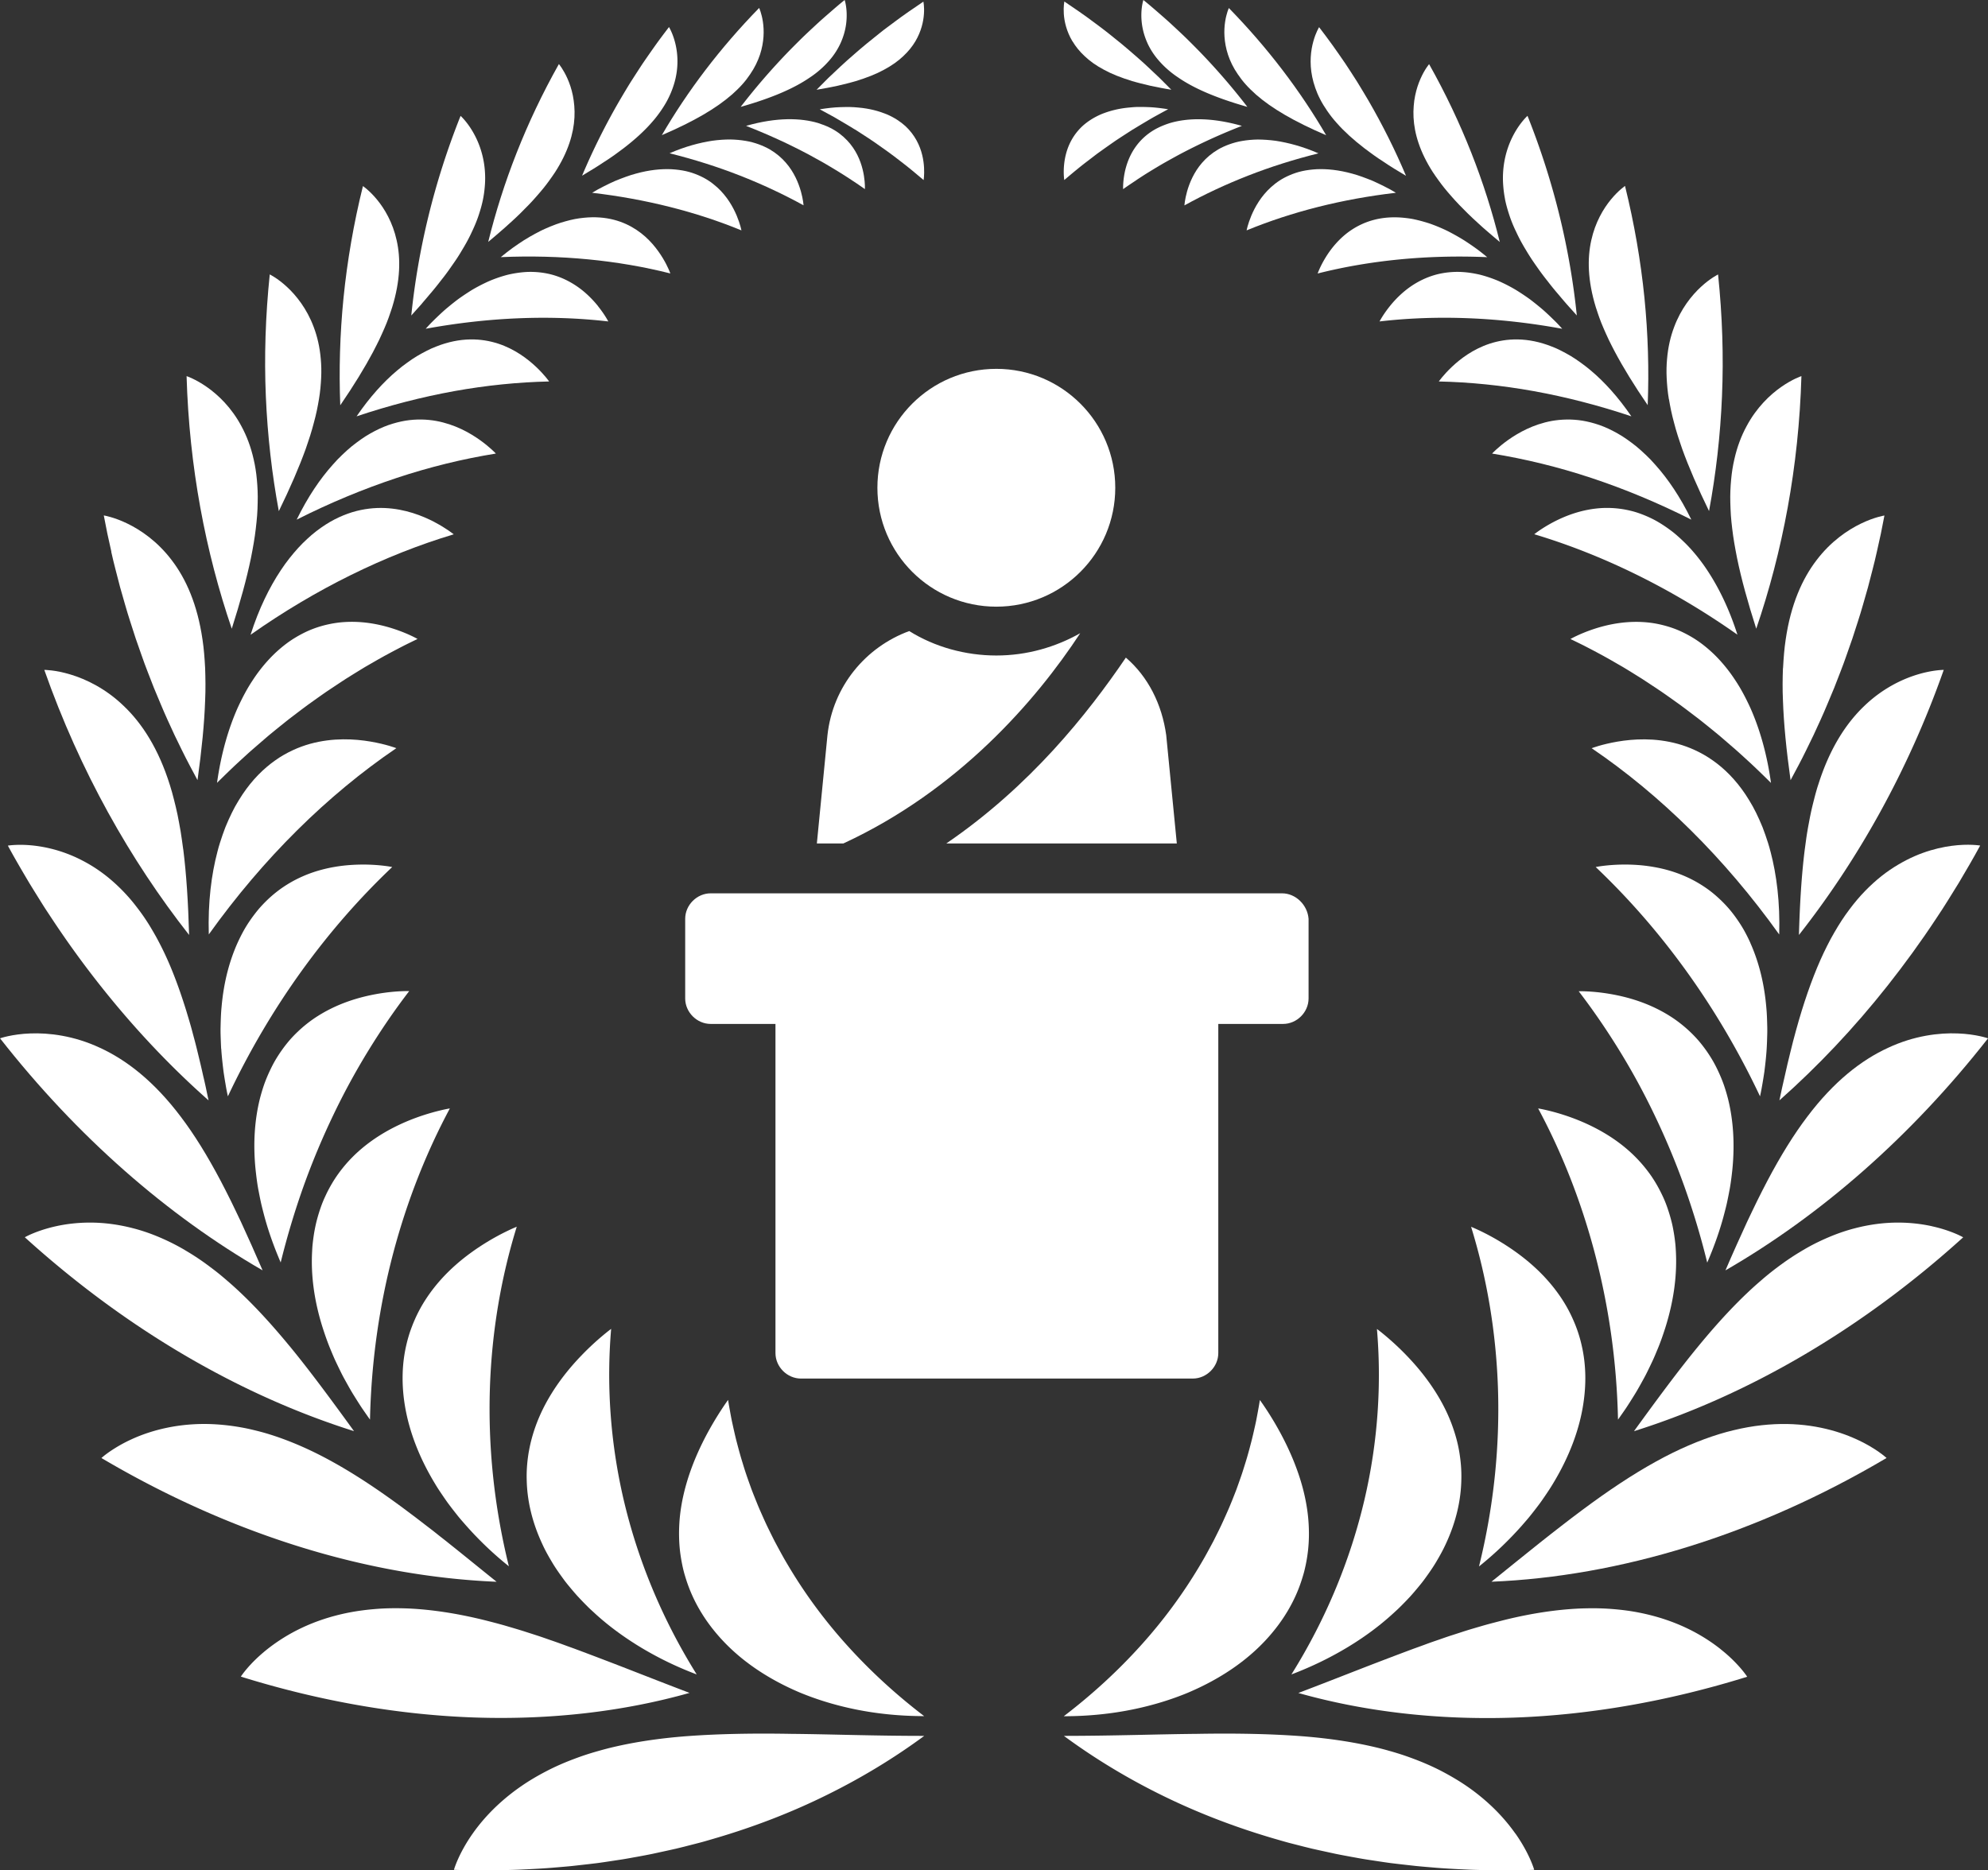 <?xml version="1.0" encoding="UTF-8"?>
<svg data-bbox="0.01 0 472.55 444.65" viewBox="0 0 472.55 444.65" xmlns="http://www.w3.org/2000/svg" data-type="color">
    <rect x="0" y="0" width="472.55" height="444.65" fill="#333333" stroke="none"/>
    <g>
        <path d="M163.62 412.73c-7.18.53-13.52 1.53-19.11 2.93-.7.18-1.39.37-2.07.56-.67.19-1.34.38-1.99.58-1.31.4-2.58.84-3.8 1.3-2.45.91-4.71 1.9-6.81 3-2.11 1.1-4.03 2.23-5.8 3.45a49 49 0 0 0-4.82 3.75c-2.9 2.56-5.14 5.17-6.83 7.57-1.69 2.39-2.82 4.55-3.52 6.12s-.97 2.54-.97 2.54c1.36.06 2.73.07 4.09.09s2.71.03 4.06.03l4.05-.06c1.34-.03 2.67-.06 4.02-.13 2.68-.12 5.31-.26 7.96-.49 1.32-.11 2.62-.22 3.93-.35l3.91-.44 1.93-.23c.64-.08 1.29-.18 1.93-.27l3.83-.58c1.27-.19 2.54-.44 3.8-.66 1.26-.23 2.5-.46 3.75-.72l3.72-.81 1.84-.41 1.83-.45 3.63-.93c1.2-.31 2.4-.67 3.59-1.02 9.49-2.77 18.47-6.25 26.82-10.39 8.35-4.12 16.08-8.84 23.1-14.02-12.05 0-22.41-.4-31.62-.48-9.19-.16-17.25 0-24.43.52Z" fill="#ffffff" data-color="1"/>
        <path d="M163.93 402.48c-5.24-1.99-10.1-3.9-14.65-5.67s-8.81-3.39-12.81-4.88l-1.5-.54-1.47-.54c-.97-.35-1.93-.69-2.88-1.01-.94-.33-1.87-.66-2.79-.96s-1.83-.59-2.73-.88c-1.78-.58-3.55-1.08-5.23-1.58-1.7-.48-3.37-.91-4.97-1.31-6.46-1.58-12.31-2.44-17.61-2.7-2.67-.11-5.18-.1-7.58.08-2.41.18-4.66.47-6.81.89-4.3.85-8.05 2.14-11.28 3.68a42.3 42.3 0 0 0-8.07 5.01c-2.14 1.7-3.72 3.32-4.76 4.53s-1.54 2-1.54 2c18.78 5.85 37.58 9.11 55.65 9.72 18.08.6 35.38-1.43 51.04-5.86Z" fill="#ffffff" data-color="1"/>
        <path d="M118.03 376.04c-4.08-3.27-7.84-6.35-11.4-9.18-.88-.72-1.78-1.39-2.63-2.08-.86-.69-1.71-1.35-2.56-1.99-.84-.65-1.67-1.29-2.48-1.91-.82-.62-1.63-1.22-2.42-1.82-6.37-4.75-12.14-8.57-17.54-11.55-5.39-2.99-10.43-5.12-15.13-6.57-1.18-.36-2.34-.67-3.48-.94-1.13-.28-2.25-.51-3.34-.7-2.19-.38-4.32-.61-6.33-.71-8.09-.39-14.77 1.44-19.41 3.57a34.5 34.5 0 0 0-5.34 3.02c-1.22.85-1.86 1.45-1.86 1.45 15.4 9.1 31.27 16.16 47.11 21.09s31.65 7.7 46.81 8.33Z" fill="#ffffff" data-color="1"/>
        <path d="M68.77 319.95c-4.69-5.7-9.08-10.39-13.32-14.21-.53-.48-1.07-.94-1.59-1.39q-.78-.675-1.56-1.32c-1.04-.85-2.1-1.64-3.11-2.39-1.02-.75-2.04-1.45-3.05-2.1-.51-.33-1.02-.64-1.52-.94s-.99-.6-1.49-.88a52 52 0 0 0-5.85-2.83c-1.9-.78-3.77-1.4-5.6-1.87-3.64-.95-7.04-1.35-10.15-1.36-3.1-.01-5.88.35-8.19.86-2.32.51-4.18 1.16-5.46 1.69s-1.98.94-1.98.94c24.23 21.97 51.29 37.61 78.25 46.09-5.71-7.87-10.68-14.6-15.38-20.3Z" fill="#ffffff" data-color="1"/>
        <path d="M62.42 302.02c-1.77-4.13-3.49-7.93-5.12-11.48-.41-.89-.83-1.75-1.24-2.6-.4-.85-.8-1.69-1.21-2.5-.83-1.63-1.59-3.21-2.4-4.71-3.18-6.02-6.3-11.05-9.48-15.24-6.32-8.39-12.89-13.48-19.2-16.38-6.24-2.92-12.19-3.59-16.57-3.42-2.19.08-3.99.37-5.24.64s-1.95.52-1.95.52c18.35 23.43 39.82 42.13 62.42 55.17Z" fill="#ffffff" data-color="1"/>
        <path d="M9.59 214.17c.45.71.88 1.41 1.34 2.11l1.38 2.09a228 228 0 0 0 11.52 15.92c8.01 10.13 16.66 19.28 25.75 27.32-.23-1.02-.43-2.03-.64-3.01-.21-.99-.43-1.95-.66-2.9-.41-1.9-.86-3.73-1.29-5.5-.21-.88-.43-1.75-.65-2.6-.23-.85-.45-1.68-.67-2.5-.43-1.64-.92-3.21-1.37-4.72-1.87-6.05-3.85-11.18-6.07-15.53-.55-1.09-1.11-2.13-1.69-3.13s-1.14-1.95-1.74-2.85c-.59-.91-1.2-1.77-1.82-2.59s-1.22-1.6-1.85-2.34a43 43 0 0 0-3.86-3.99c-1.3-1.18-2.62-2.22-3.95-3.13-1.32-.91-2.66-1.69-3.96-2.35-1.3-.67-2.59-1.22-3.83-1.67-2.5-.91-4.85-1.42-6.87-1.69-4.05-.54-6.79-.07-6.79-.07 1.62 3.01 3.36 5.96 5.07 8.85.88 1.44 1.77 2.87 2.66 4.29Z" fill="#ffffff" data-color="1"/>
        <path d="M43.55 201.92c-.21-1.47-.38-2.88-.61-4.24-.11-.68-.24-1.35-.36-2.01s-.24-1.3-.37-1.93c-.26-1.26-.56-2.48-.86-3.66-.29-1.17-.61-2.3-.95-3.39-2.71-8.69-6.63-14.71-10.99-18.86-4.3-4.15-8.99-6.37-12.64-7.47-3.65-1.11-6.24-1.1-6.24-1.1 8.47 24.05 20.43 45.22 34.42 63.02-.22-7.79-.65-14.5-1.39-20.36Z" fill="#ffffff" data-color="1"/>
        <path d="m26.44 131.17.49 2.12.53 2.11 1.08 4.18c.38 1.39.78 2.77 1.18 4.13l.6 2.04.64 2.04 1.3 4.02c.46 1.33.92 2.66 1.39 3.97l.7 1.96.74 1.95 1.5 3.86c.52 1.28 1.05 2.55 1.59 3.8l.8 1.88c.27.62.56 1.25.83 1.87l1.69 3.68c.58 1.22 1.18 2.43 1.77 3.63 1.17 2.39 2.44 4.75 3.68 7.06 1-7.19 1.62-13.42 1.81-18.92.13-2.74.08-5.32 0-7.72-.13-2.41-.3-4.64-.62-6.75-1.21-8.38-3.93-14.48-7.34-18.93-3.36-4.43-7.35-7.15-10.55-8.69-3.19-1.55-5.58-1.92-5.58-1.92l.85 4.33c.31 1.44.63 2.87.95 4.29Z" fill="#ffffff" data-color="1"/>
        <path d="M59.65 132.67c.49-2.47.9-4.78 1.15-6.98.12-1.1.25-2.15.32-3.18.08-1.03.11-2.04.13-3 .06-1.93-.03-3.76-.19-5.47-.15-1.71-.41-3.31-.76-4.82-.67-3-1.68-5.62-2.9-7.87-2.38-4.49-5.61-7.53-8.28-9.38-2.66-1.86-4.77-2.55-4.77-2.55.63 21.55 4.49 41.76 10.74 60.05 2.02-6.34 3.54-11.86 4.56-16.8" fill="#ffffff" data-color="1"/>
        <path d="M66.29 121.49c2.7-5.53 4.8-10.39 6.38-14.77.2-.55.38-1.09.55-1.63.18-.53.36-1.05.52-1.57.33-1.04.61-2.05.87-3.04.27-.98.5-1.93.7-2.87.2-.93.36-1.85.51-2.73.3-1.76.44-3.45.52-5.03s.04-3.09-.09-4.51c-.24-2.83-.83-5.34-1.67-7.56-1.63-4.4-4.2-7.58-6.41-9.61-2.21-2.04-4.05-2.93-4.05-2.93-1.02 9.88-1.33 19.53-.93 28.94.4 9.4 1.45 18.53 3.08 27.31Z" fill="#ffffff" data-color="1"/>
        <path d="M88.73 83.56c.49-.97.99-1.89 1.42-2.8.44-.91.82-1.82 1.21-2.68.38-.87.72-1.72 1.02-2.56.15-.42.3-.83.43-1.24.14-.41.27-.81.4-1.2 1.97-6.37 2.05-11.63 1.08-15.93-.94-4.28-2.89-7.53-4.67-9.69-1.77-2.16-3.35-3.22-3.35-3.22-2.22 8.96-3.73 17.82-4.61 26.53-.87 8.71-1.1 17.26-.78 25.58 3.24-4.73 5.81-8.94 7.85-12.77Z" fill="#ffffff" data-color="1"/>
        <path d="M100.33 72.11c.82-.94 1.59-1.87 2.34-2.75.75-.89 1.45-1.77 2.11-2.63.68-.85 1.31-1.68 1.9-2.51.58-.83 1.15-1.63 1.68-2.41.53-.79 1.01-1.56 1.46-2.33.92-1.51 1.71-2.96 2.36-4.39.67-1.4 1.22-2.75 1.65-4.07s.78-2.56 1.01-3.78c.24-1.21.37-2.4.44-3.51s.05-2.18-.03-3.2a22 22 0 0 0-1.15-5.49c-.56-1.61-1.25-2.97-1.93-4.08-1.36-2.23-2.69-3.41-2.69-3.41-6.38 15.98-10.13 32-11.72 47.46.45-.5.88-.99 1.31-1.47.44-.48.86-.95 1.27-1.42Z" fill="#ffffff" data-color="1"/>
        <path d="M121.32 52.94c.8-.73 1.57-1.44 2.29-2.15.36-.35.71-.71 1.05-1.06s.68-.69 1.01-1.02c.66-.68 1.27-1.35 1.85-2.02s1.14-1.3 1.66-1.95c.52-.64 1-1.28 1.45-1.91s.88-1.23 1.28-1.84c3.15-4.87 4.44-9.26 4.64-13.07.05-.95.03-1.87-.04-2.74-.07-.86-.19-1.69-.34-2.46-.31-1.55-.78-2.9-1.27-4.01-.98-2.22-2.05-3.48-2.05-3.48-7.84 13.94-13.34 28.22-16.8 42.28.97-.79 1.87-1.59 2.75-2.34s1.72-1.5 2.52-2.24Z" fill="#ffffff" data-color="1"/>
        <path d="M143.69 38.45c.82-.53 1.6-1.06 2.35-1.59.37-.27.73-.53 1.09-.8.35-.26.7-.52 1.04-.77 2.7-2.07 4.88-4.06 6.61-6.02.87-.97 1.63-1.94 2.29-2.9s1.23-1.88 1.7-2.81c.47-.92.86-1.84 1.17-2.73s.55-1.74.72-2.59c.69-3.35.32-6.32-.27-8.43-.58-2.11-1.37-3.38-1.37-3.38-1.09 1.43-2.16 2.84-3.19 4.28a343 343 0 0 0-3.02 4.33c-.97 1.47-1.91 2.93-2.84 4.38-.92 1.47-1.8 2.96-2.66 4.42-3.44 5.92-6.41 11.91-8.95 17.93.96-.58 1.89-1.15 2.79-1.69q1.335-.825 2.55-1.65Z" fill="#ffffff" data-color="1"/>
        <path d="M173.97 22.5c.91-.82 1.73-1.6 2.45-2.41.72-.8 1.34-1.61 1.88-2.42 1.09-1.58 1.84-3.16 2.35-4.68 1-3.05 1-5.8.69-7.82-.3-2.02-.89-3.28-.89-3.28-9.29 9.52-17 19.71-23.13 30.24 7.7-3.3 12.98-6.43 16.65-9.64Z" fill="#ffffff" data-color="1"/>
        <path d="M192.57 18.38a22.7 22.7 0 0 0 4.54-3.98 17 17 0 0 0 2.67-4.09c.62-1.36 1.01-2.67 1.23-3.89s.27-2.33.24-3.29c-.06-1.9-.47-3.13-.47-3.13-1.2.95-2.37 1.97-3.52 2.97s-2.29 1.99-3.4 3.03c-1.11 1.03-2.21 2.05-3.28 3.09-1.07 1.06-2.12 2.11-3.15 3.16-4.12 4.27-7.91 8.66-11.37 13.16 7.52-2.14 12.77-4.44 16.52-7.04Z" fill="#ffffff" data-color="1"/>
        <path d="m212.57 5.25-1.68 1.25c-.56.41-1.11.83-1.65 1.27-1.09.87-2.17 1.73-3.23 2.6-1.06.86-2.1 1.78-3.13 2.67l-1.53 1.34c-.51.45-1 .92-1.5 1.37-.99.92-1.97 1.84-2.93 2.76-.96.95-1.89 1.89-2.82 2.83 1.8-.28 3.46-.63 5.01-.95.77-.17 1.52-.35 2.23-.54s1.4-.36 2.06-.56c2.64-.81 4.85-1.68 6.71-2.7 1.86-.99 3.37-2.07 4.59-3.23 1.22-1.14 2.16-2.32 2.87-3.51 1.42-2.38 1.93-4.74 2.05-6.51.13-1.77-.13-2.95-.13-2.95-2.38 1.61-4.7 3.18-6.95 4.88Z" fill="#ffffff" data-color="1"/>
        <path d="M201.37 391.18c-5.37-5.94-9.99-12.24-13.84-18.69-.48-.81-.96-1.6-1.41-2.42-.46-.82-.9-1.64-1.34-2.45l-.65-1.21-.62-1.24c-.41-.82-.81-1.64-1.21-2.46-.39-.82-.76-1.66-1.13-2.48-.36-.83-.73-1.63-1.07-2.47s-.67-1.67-1-2.49c-.16-.41-.32-.82-.48-1.24l-.45-1.26q-.45-1.245-.87-2.49c-.28-.83-.54-1.68-.79-2.51-.52-1.65-.97-3.34-1.4-4.99-.22-.82-.41-1.66-.6-2.5-.19-.83-.37-1.66-.55-2.48-.17-.84-.32-1.67-.47-2.5s-.3-1.64-.42-2.48c0 0-.59.78-1.52 2.21a79 79 0 0 0-3.6 6.07c-1.37 2.58-2.83 5.7-4.03 9.21-.6 1.76-1.13 3.62-1.56 5.58-.42 1.95-.74 4.04-.87 6.15-.13 2.12-.11 4.35.14 6.63.13 1.13.32 2.28.56 3.45q.18.87.42 1.77c.16.58.34 1.17.53 1.76 1.53 4.76 4.24 9.64 8.58 14.3 4.33 4.66 10.35 9.01 18.32 12.4 3.99 1.66 8.46 3.06 13.41 4.06s10.38 1.58 16.22 1.58c-6.82-5.21-12.94-10.86-18.31-16.82Z" fill="#ffffff" data-color="1"/>
        <path d="M125.7 345.11c-.36 2.11-.57 4.38-.5 6.71.09 4.71 1.18 9.84 3.71 15.27.62 1.37 1.36 2.72 2.19 4.1.81 1.4 1.76 2.75 2.79 4.16.51.71 1.06 1.39 1.64 2.08.57.69 1.17 1.39 1.8 2.09.64.68 1.29 1.37 1.98 2.06.34.34.69.7 1.05 1.03.37.33.73.67 1.1 1.01 2.98 2.73 6.48 5.35 10.49 7.81 4.02 2.45 8.56 4.73 13.66 6.65-8.47-13.55-14.13-27.7-17.38-41.59-3.24-13.92-4.06-27.63-2.96-40.56 0 0-.74.54-1.96 1.56a65 65 0 0 0-4.82 4.47c-1.9 1.95-4 4.34-5.98 7.19s-3.85 6.17-5.2 9.93c-.67 1.88-1.24 3.91-1.6 6.02Z" fill="#ffffff" data-color="1"/>
        <path d="M122.85 291.64s-.8.31-2.13.95c-1.34.64-3.22 1.61-5.38 2.95-4.31 2.69-9.8 6.81-13.96 13.09a33.5 33.5 0 0 0-2.8 5.13c-.41.93-.78 1.89-1.13 2.9-.33 1-.62 2.03-.87 3.11-1 4.32-1.23 9.25-.27 14.8.97 5.54 3.16 11.68 7.09 18.16.48.82 1.01 1.62 1.56 2.43s1.11 1.65 1.72 2.46c.61.82 1.25 1.64 1.91 2.47.65.84 1.37 1.64 2.09 2.47 2.91 3.3 6.3 6.63 10.28 9.81-3.58-14.49-4.95-28.74-4.51-42.32s2.7-26.5 6.39-38.43Z" fill="#ffffff" data-color="1"/>
        <path d="M78.56 320.8c.37.88.73 1.78 1.15 2.68s.86 1.8 1.31 2.72c.45.93.96 1.83 1.48 2.77.52.93 1.05 1.88 1.64 2.81.58.94 1.18 1.89 1.81 2.85.65.95 1.31 1.9 2 2.87.3-13.89 2.25-27.18 5.52-39.58 3.28-12.4 7.85-23.92 13.46-34.4 0 0-.79.12-2.13.44-1.35.32-3.25.83-5.48 1.62-2.23.8-4.78 1.88-7.41 3.37-2.62 1.49-5.35 3.4-7.86 5.87a33 33 0 0 0-3.57 4.15q-.84 1.155-1.59 2.43c-.5.85-.98 1.74-1.42 2.68-.22.47-.44.95-.65 1.44q-.3.735-.57 1.5c-.36 1.03-.69 2.1-.98 3.23a37 37 0 0 0-.7 3.51c-.09.61-.17 1.23-.24 1.87-.07.63-.11 1.27-.14 1.93-.29 5.26.37 11.32 2.5 18.06.54 1.68 1.14 3.42 1.87 5.18" fill="#ffffff" data-color="1"/>
        <path d="M61.49 283.22c.16.87.34 1.75.53 2.64.2.89.43 1.79.67 2.71.95 3.68 2.3 7.54 4.03 11.57 1.54-6.24 3.36-12.29 5.44-18.13a177 177 0 0 1 7.04-16.86 166 166 0 0 1 8.43-15.49c3.03-4.93 6.24-9.61 9.64-14.04 0 0-.74-.02-2.01.04-1.28.06-3.09.21-5.25.57-4.31.73-9.99 2.25-15.41 5.94a31 31 0 0 0-3.92 3.2c-.64.61-1.26 1.26-1.87 1.96a33.4 33.4 0 0 0-3.35 4.7c-.52.88-.98 1.8-1.43 2.77s-.88 2-1.26 3.08c-.37 1.08-.71 2.21-1.01 3.39-1.17 4.74-1.67 10.36-1 16.88.18 1.62.38 3.32.72 5.04Z" fill="#ffffff" data-color="1"/>
        <path d="M52.59 249.33c.11 1.77.32 3.59.55 5.48.14.94.29 1.9.46 2.87.16.97.34 1.96.57 2.96 10.22-21.66 23.76-40.01 39.06-54.51 0 0-2.69-.57-6.76-.59-2.04 0-4.42.12-7 .57-1.29.22-2.62.53-3.98.93-1.36.41-2.73.92-4.11 1.56s-2.76 1.41-4.13 2.34a29 29 0 0 0-3.97 3.27c-.64.63-1.28 1.31-1.89 2.03-.6.73-1.19 1.5-1.77 2.32-.57.82-1.14 1.7-1.66 2.63s-1.01 1.91-1.49 2.96c-1.87 4.16-3.29 9.24-3.81 15.32-.15 1.52-.19 3.1-.23 4.75-.02.82 0 1.66.03 2.51s.06 1.72.11 2.61Z" fill="#ffffff" data-color="1"/>
        <path d="M49.63 222.15c13.01-18.19 28.24-33.17 44.58-44.28 0 0-2.39-.93-6.14-1.57-3.75-.63-8.86-.97-14.36.54-1.36.38-2.75.88-4.14 1.53s-2.81 1.44-4.16 2.41c-2.75 1.94-5.42 4.57-7.79 8.12-.59.89-1.16 1.83-1.73 2.83-.55 1-1.06 2.07-1.57 3.19-.25.56-.5 1.14-.74 1.73-.23.59-.45 1.2-.67 1.83-.42 1.25-.87 2.56-1.21 3.94-1.46 5.51-2.29 12.08-2.07 19.72Z" fill="#ffffff" data-color="1"/>
        <path d="M51.58 186.12c1.87-1.84 3.69-3.63 5.6-5.37.95-.87 1.88-1.73 2.84-2.57l2.88-2.49c.48-.41.95-.82 1.44-1.22l1.47-1.2c.98-.79 1.95-1.57 2.92-2.34l2.97-2.26 1.48-1.1 1.51-1.08c1-.71 2-1.42 3-2.11l3.04-2.02 1.51-.99 1.54-.96c1.02-.63 2.04-1.26 3.05-1.87l3.09-1.78 1.54-.86 1.56-.84c1.04-.55 2.07-1.09 3.1-1.62 1.05-.52 2.09-1.03 3.13-1.53 0 0-2.06-1.21-5.42-2.33s-8.02-2.17-13.3-1.57c-1.31.16-2.66.42-4.04.81s-2.8.92-4.19 1.61c-1.4.7-2.83 1.54-4.23 2.59a31.4 31.4 0 0 0-4.14 3.74 37 37 0 0 0-3.92 5.05c-1.27 1.91-2.42 4.08-3.53 6.5-2.15 4.85-3.91 10.76-4.89 17.8Z" fill="#ffffff" data-color="1"/>
        <path d="M103.29 124.12c-2.88-1.5-6.93-3.12-11.8-3.34-2.42-.1-5.04.16-7.8 1-1.37.43-2.77.99-4.2 1.73s-2.85 1.66-4.3 2.77c-.73.55-1.43 1.17-2.15 1.83-.71.66-1.45 1.37-2.15 2.15-1.4 1.55-2.83 3.31-4.16 5.34-2.69 4.05-5.19 9.1-7.17 15.31 15.59-10.97 32.01-18.99 48.29-23.88 0 0-1.69-1.39-4.56-2.9Z" fill="#ffffff" data-color="1"/>
        <path d="M94.24 113.64c7.92-2.63 15.85-4.56 23.63-5.81 0 0-1.37-1.49-3.81-3.23-2.44-1.73-5.96-3.72-10.4-4.53-2.2-.39-4.64-.48-7.27-.06-1.3.22-2.66.56-4.07 1.05-1.4.49-2.82 1.16-4.29 1.99-.74.41-1.47.88-2.21 1.4s-1.49 1.08-2.25 1.69c-.75.62-1.49 1.29-2.24 2.01-.38.36-.75.74-1.13 1.12-.37.39-.74.8-1.11 1.22-3 3.34-5.93 7.65-8.57 13.05 7.86-3.97 15.81-7.27 23.73-9.9Z" fill="#ffffff" data-color="1"/>
        <path d="M84.76 98.98c7.77-2.6 15.53-4.6 23.19-5.99 7.67-1.38 15.23-2.14 22.58-2.3 0 0-1.07-1.55-3.1-3.47-2.03-1.91-5.03-4.21-9-5.52-3.96-1.29-8.98-1.62-14.81.71-.37.14-.74.3-1.11.46q-.555.255-1.11.54c-.75.38-1.51.8-2.29 1.26s-1.54.99-2.33 1.56c-.78.57-1.6 1.17-2.39 1.86-3.2 2.69-6.47 6.27-9.63 10.89" fill="#ffffff" data-color="1"/>
        <path d="M142.19 72.82c-.82-1.02-1.85-2.15-3.11-3.25a21 21 0 0 0-4.51-3c-.88-.43-1.82-.81-2.84-1.12-1.01-.31-2.08-.53-3.23-.67-1.14-.13-2.38-.19-3.66-.1s-2.64.29-4.07.62c-1.41.36-2.9.85-4.46 1.51-.77.34-1.55.72-2.36 1.14-.8.42-1.63.88-2.44 1.41-.82.52-1.66 1.09-2.52 1.7-.84.63-1.69 1.3-2.56 2.03-.88.72-1.73 1.52-2.61 2.36-.44.42-.88.86-1.32 1.3-.44.45-.87.93-1.31 1.41 15.04-2.76 29.73-3.32 43.4-1.74 0 0-.79-1.57-2.42-3.6Z" fill="#ffffff" data-color="1"/>
        <path d="M132.11 53.35q-1.185.435-2.43.99c-.41.19-.84.37-1.26.59-.42.21-.84.44-1.27.67-.86.47-1.74.96-2.63 1.53-.88.57-1.79 1.18-2.71 1.84s-1.83 1.4-2.77 2.16c14.22-.61 27.86.74 40.3 3.88 0 0-.53-1.55-1.78-3.63-.63-1.04-1.44-2.21-2.46-3.38-.51-.58-1.09-1.17-1.72-1.74-.63-.56-1.32-1.1-2.07-1.6-3.02-2.01-7.14-3.45-12.57-2.88-.68.07-1.38.16-2.1.3-.71.14-1.45.32-2.2.53s-1.54.44-2.33.74" fill="#ffffff" data-color="1"/>
        <path d="M170.42 44.49c-.61-.55-1.29-1.09-2.03-1.57s-1.56-.91-2.45-1.29-1.87-.71-2.93-.95q-1.575-.345-3.42-.45c-2.45-.11-5.27.17-8.42 1.04-.39.11-.8.22-1.2.35q-.6.195-1.23.42c-.83.3-1.68.63-2.56.99-.87.38-1.75.81-2.66 1.27-.45.23-.92.46-1.38.72s-.92.53-1.39.81c12.75 1.49 24.71 4.51 35.49 8.94 0 0-.27-1.45-1.11-3.47-.85-2.02-2.26-4.6-4.7-6.81Z" fill="#ffffff" data-color="1"/>
        <path d="M190.37 45.49c-.56-1.96-1.58-4.53-3.59-6.83-1-1.15-2.26-2.24-3.83-3.16-.78-.44-1.65-.84-2.6-1.19-.95-.34-1.99-.64-3.12-.82-1.13-.19-2.35-.31-3.67-.33-1.31 0-2.73.09-4.24.3-3 .46-6.42 1.35-10.16 2.98 5.8 1.45 11.36 3.2 16.69 5.29 5.32 2.08 10.38 4.46 15.15 7.08 0 0-.08-1.37-.63-3.33Z" fill="#ffffff" data-color="1"/>
        <path d="M177.35 29.93c5.2 2.02 10.17 4.31 14.88 6.81 1.18.64 2.34 1.28 3.49 1.93 1.15.66 2.28 1.35 3.39 2.02s2.21 1.39 3.29 2.1c1.08.72 2.14 1.41 3.19 2.17 0 0 .07-1.28-.23-3.16-.15-.94-.4-2.03-.81-3.18s-.99-2.37-1.8-3.54-1.86-2.31-3.22-3.34c-1.36-1.02-3.03-1.85-5.09-2.5-4.09-1.2-9.75-1.41-17.08.68Z" fill="#ffffff" data-color="1"/>
        <path d="m203.2 30.76 1.6 1.03c1.06.69 2.1 1.35 3.13 2.07s2.04 1.43 3.04 2.15c.5.35.99.72 1.49 1.1l1.46 1.12c1.94 1.46 3.81 3.05 5.63 4.58 0 0 .19-1.18.1-2.95-.1-1.77-.49-4.12-1.77-6.46-.64-1.17-1.5-2.34-2.66-3.42-1.16-1.05-2.63-2.04-4.47-2.82-1.84-.75-4.05-1.36-6.69-1.59-.66-.06-1.35-.12-2.06-.13-.71 0-1.45 0-2.22.03-1.54.04-3.17.24-4.92.51 1.15.61 2.28 1.23 3.4 1.85 1.12.64 2.22 1.3 3.31 1.95.54.33 1.08.65 1.62.99Z" fill="#ffffff" data-color="1"/>
        <path d="M282.5 402.37c7.97-3.39 13.99-7.74 18.32-12.4 4.34-4.66 7.05-9.54 8.58-14.3.19-.59.37-1.18.53-1.76.16-.59.29-1.18.42-1.77.25-1.17.43-2.32.56-3.45.26-2.28.28-4.51.14-6.63-.13-2.12-.45-4.2-.87-6.15-.42-1.96-.96-3.82-1.56-5.58-1.2-3.51-2.66-6.63-4.03-9.21a74 74 0 0 0-3.6-6.07c-.94-1.43-1.52-2.21-1.52-2.21-.12.84-.27 1.65-.42 2.48s-.31 1.66-.47 2.5c-.17.82-.36 1.65-.55 2.48-.19.84-.39 1.68-.6 2.5-.43 1.65-.88 3.35-1.4 4.99-.26.83-.52 1.68-.79 2.51q-.42 1.23-.87 2.49l-.45 1.26c-.15.42-.32.82-.48 1.24-.32.82-.65 1.66-1 2.49-.34.84-.7 1.64-1.07 2.47-.37.82-.74 1.66-1.13 2.48-.39.81-.79 1.63-1.21 2.46l-.62 1.24-.65 1.21c-.44.81-.88 1.63-1.34 2.45s-.93 1.61-1.41 2.42c-3.86 6.45-8.47 12.75-13.84 18.69-5.37 5.96-11.49 11.61-18.31 16.82 5.85 0 11.28-.58 16.22-1.58 4.95-1 9.42-2.4 13.41-4.06Z" fill="#ffffff" data-color="1"/>
        <path d="M306.95 398.09c5.09-1.93 9.64-4.2 13.66-6.65s7.51-5.08 10.49-7.81l1.1-1.01c.36-.34.71-.69 1.05-1.03.69-.69 1.35-1.38 1.98-2.06.63-.69 1.22-1.4 1.8-2.09.57-.69 1.13-1.37 1.64-2.08 1.02-1.4 1.97-2.76 2.79-4.16.82-1.38 1.56-2.73 2.19-4.1 2.53-5.42 3.62-10.56 3.71-15.27.07-2.33-.14-4.6-.5-6.71-.35-2.11-.93-4.14-1.6-6.02-1.34-3.76-3.22-7.08-5.2-9.93s-4.08-5.24-5.98-7.19a65 65 0 0 0-4.82-4.47c-1.22-1.02-1.96-1.56-1.96-1.56 1.1 12.93.29 26.64-2.96 40.56-3.25 13.89-8.91 28.04-17.38 41.59Z" fill="#ffffff" data-color="1"/>
        <path d="M361.85 362.58c.72-.83 1.44-1.64 2.09-2.47.66-.83 1.3-1.66 1.91-2.47.61-.82 1.17-1.65 1.72-2.46.55-.82 1.08-1.62 1.56-2.43 3.93-6.48 6.13-12.62 7.09-18.16.96-5.55.74-10.48-.27-14.8a32 32 0 0 0-2-6.01 33.5 33.5 0 0 0-2.8-5.13c-4.16-6.27-9.65-10.4-13.96-13.09a56 56 0 0 0-5.38-2.95c-1.34-.64-2.13-.95-2.13-.95 3.69 11.93 5.94 24.84 6.39 38.43.44 13.58-.93 27.83-4.51 42.32 3.97-3.18 7.36-6.51 10.28-9.81Z" fill="#ffffff" data-color="1"/>
        <path d="M384.6 337.5c.69-.97 1.36-1.92 2-2.87.63-.96 1.23-1.91 1.81-2.85.59-.93 1.12-1.88 1.64-2.81.51-.93 1.03-1.84 1.48-2.77.46-.92.89-1.83 1.31-2.72s.78-1.8 1.15-2.68c.74-1.76 1.33-3.5 1.87-5.18 2.12-6.75 2.78-12.81 2.5-18.06-.04-.66-.07-1.3-.14-1.93-.07-.64-.15-1.26-.24-1.87-.19-1.22-.4-2.38-.7-3.51-.29-1.13-.62-2.2-.98-3.23q-.27-.765-.57-1.5c-.21-.49-.42-.97-.65-1.44-.45-.94-.92-1.83-1.42-2.68q-.75-1.275-1.59-2.43a33 33 0 0 0-3.57-4.15c-2.5-2.47-5.23-4.38-7.86-5.87s-5.18-2.57-7.41-3.37c-2.23-.79-4.13-1.31-5.48-1.62-1.35-.32-2.13-.44-2.13-.44 5.62 10.47 10.19 21.99 13.46 34.4 3.27 12.4 5.23 25.68 5.52 39.58" fill="#ffffff" data-color="1"/>
        <path d="M405.82 300.15c1.73-4.03 3.08-7.89 4.03-11.57.24-.92.48-1.82.67-2.71.19-.9.37-1.78.53-2.64.34-1.73.54-3.42.72-5.04.66-6.51.17-12.14-1-16.88-.3-1.19-.64-2.32-1.01-3.39a35 35 0 0 0-1.26-3.08c-.45-.98-.92-1.9-1.43-2.77a33.4 33.4 0 0 0-3.35-4.7c-.61-.69-1.23-1.35-1.87-1.96a31.6 31.6 0 0 0-3.92-3.2c-5.41-3.69-11.09-5.22-15.41-5.94-2.16-.36-3.97-.51-5.25-.57s-2.01-.04-2.01-.04c3.4 4.44 6.61 9.12 9.64 14.04 3.04 4.93 5.85 10.09 8.43 15.49a177 177 0 0 1 7.04 16.86c2.08 5.83 3.91 11.88 5.44 18.13Z" fill="#ffffff" data-color="1"/>
        <path d="M416.06 224.15c-.47-1.04-.97-2.03-1.49-2.96s-1.09-1.81-1.66-2.63-1.16-1.6-1.77-2.32c-.61-.73-1.25-1.4-1.89-2.03-1.29-1.26-2.6-2.35-3.97-3.27-1.37-.93-2.75-1.7-4.13-2.34a31 31 0 0 0-4.11-1.56 33 33 0 0 0-3.98-.93c-2.57-.45-4.96-.58-7-.57-4.07.02-6.76.59-6.76.59 15.29 14.5 28.84 32.86 39.06 54.51.23-1 .4-1.99.57-2.96s.32-1.93.46-2.87c.24-1.89.44-3.71.55-5.48.05-.88.09-1.75.11-2.61.03-.85.05-1.69.03-2.51-.04-1.65-.08-3.22-.23-4.75-.52-6.08-1.94-11.16-3.81-15.32Z" fill="#ffffff" data-color="1"/>
        <path d="M420.84 202.43c-.34-1.38-.78-2.69-1.21-3.94-.22-.62-.44-1.23-.67-1.83-.24-.59-.49-1.17-.74-1.73-.5-1.12-1.02-2.19-1.57-3.19-.56-1-1.14-1.94-1.72-2.83-2.37-3.55-5.04-6.19-7.79-8.12-1.36-.97-2.77-1.76-4.16-2.41s-2.78-1.15-4.14-1.53c-5.5-1.52-10.62-1.17-14.36-.54-3.75.64-6.14 1.57-6.14 1.57 16.34 11.1 31.56 26.08 44.58 44.28.22-7.64-.62-14.21-2.07-19.72Z" fill="#ffffff" data-color="1"/>
        <path d="M412.54 161.82a37 37 0 0 0-3.92-5.05 31.4 31.4 0 0 0-4.14-3.74c-1.4-1.05-2.83-1.9-4.23-2.59-1.39-.7-2.81-1.22-4.19-1.61s-2.73-.66-4.04-.81c-5.28-.6-9.94.45-13.3 1.57-3.36 1.13-5.42 2.33-5.42 2.33 1.04.5 2.08 1.01 3.13 1.53 1.03.53 2.06 1.07 3.1 1.62l1.56.84 1.54.86 3.09 1.78c1.02.61 2.03 1.23 3.05 1.87l1.54.96 1.51.99 3.04 2.02c1 .69 1.99 1.39 3 2.11l1.51 1.08 1.48 1.1 2.97 2.26c.98.77 1.95 1.55 2.92 2.34l1.47 1.2c.49.4.96.81 1.44 1.22l2.88 2.49c.95.84 1.89 1.7 2.84 2.57 1.91 1.74 3.73 3.53 5.6 5.37-.98-7.05-2.74-12.95-4.89-17.8-1.11-2.42-2.26-4.59-3.53-6.5Z" fill="#ffffff" data-color="1"/>
        <path d="M401.66 130.25c-.7-.78-1.44-1.48-2.15-2.15-.72-.66-1.42-1.28-2.15-1.83-1.46-1.11-2.88-2.03-4.3-2.77-1.43-.73-2.84-1.3-4.2-1.73-2.76-.83-5.38-1.09-7.8-1-4.87.22-8.93 1.84-11.8 3.34-2.87 1.51-4.56 2.9-4.56 2.9 16.28 4.88 32.71 12.91 48.29 23.88-1.98-6.2-4.48-11.26-7.17-15.31a43 43 0 0 0-4.16-5.34Z" fill="#ffffff" data-color="1"/>
        <path d="M391.21 108.15c-.75-.72-1.5-1.4-2.24-2.01-.76-.61-1.51-1.17-2.25-1.69-.74-.51-1.46-.99-2.21-1.4-1.48-.83-2.89-1.5-4.29-1.99-1.41-.49-2.76-.83-4.07-1.05-2.63-.42-5.07-.32-7.27.06-4.43.81-7.95 2.8-10.4 4.53-2.44 1.74-3.81 3.23-3.81 3.23 7.78 1.26 15.71 3.18 23.63 5.81s15.86 5.93 23.73 9.9c-2.64-5.41-5.57-9.71-8.57-13.05-.37-.42-.74-.83-1.11-1.22-.38-.39-.76-.76-1.13-1.12Z" fill="#ffffff" data-color="1"/>
        <path d="M371.14 83.41q-.555-.285-1.11-.54c-.37-.17-.74-.32-1.11-.46-5.83-2.33-10.85-2-14.81-.71-3.98 1.31-6.98 3.61-9 5.52-2.03 1.92-3.1 3.47-3.1 3.47 7.35.16 14.91.92 22.58 2.3 7.65 1.39 15.41 3.38 23.19 5.99-3.16-4.62-6.43-8.2-9.63-10.89-.79-.68-1.6-1.28-2.39-1.86-.79-.56-1.55-1.1-2.33-1.56s-1.54-.88-2.29-1.26" fill="#ffffff" data-color="1"/>
        <path d="M371.34 78.16c-.44-.48-.87-.96-1.31-1.41s-.89-.88-1.32-1.3c-.88-.84-1.73-1.64-2.61-2.36-.87-.72-1.72-1.4-2.56-2.03-.86-.61-1.7-1.18-2.52-1.7-.82-.53-1.64-.99-2.44-1.41s-1.59-.8-2.36-1.14c-1.56-.66-3.05-1.15-4.46-1.51-1.43-.33-2.79-.54-4.07-.62-1.28-.09-2.51-.03-3.66.1-1.15.14-2.22.36-3.23.67s-1.96.69-2.84 1.12c-1.76.86-3.25 1.91-4.51 3a25 25 0 0 0-3.11 3.25c-1.63 2.04-2.42 3.6-2.42 3.6 13.67-1.59 28.36-1.02 43.4 1.74Z" fill="#ffffff" data-color="1"/>
        <path d="M321.24 54.67c-.76.5-1.44 1.04-2.07 1.6-.63.57-1.2 1.15-1.72 1.74a23 23 0 0 0-2.46 3.38c-1.25 2.08-1.78 3.63-1.78 3.63 12.44-3.14 26.08-4.49 40.3-3.88-.94-.77-1.85-1.51-2.77-2.16-.92-.66-1.82-1.27-2.71-1.84-.89-.56-1.77-1.06-2.63-1.53-.43-.23-.85-.46-1.27-.67s-.84-.4-1.26-.59q-1.245-.555-2.43-.99c-.79-.3-1.57-.52-2.33-.74-.76-.21-1.49-.38-2.2-.53-.72-.14-1.42-.23-2.1-.3-5.43-.57-9.55.87-12.57 2.88" fill="#ffffff" data-color="1"/>
        <path d="M330.41 45.02c-.46-.26-.93-.49-1.38-.72-.91-.46-1.8-.88-2.66-1.27-.88-.36-1.73-.69-2.56-.99q-.615-.225-1.23-.42c-.4-.13-.81-.24-1.2-.35-3.16-.87-5.97-1.15-8.42-1.04q-1.845.105-3.42.45c-1.06.23-2.04.57-2.93.95-.9.38-1.71.81-2.45 1.29s-1.42 1.02-2.03 1.57c-2.44 2.21-3.85 4.79-4.7 6.81-.84 2.02-1.11 3.47-1.11 3.47 10.78-4.43 22.74-7.46 35.49-8.94-.47-.28-.94-.55-1.39-.81Z" fill="#ffffff" data-color="1"/>
        <path d="M313.38 36.45c-3.74-1.63-7.15-2.52-10.16-2.98-1.51-.2-2.93-.29-4.24-.3-1.32.02-2.54.14-3.67.33-1.12.18-2.17.48-3.12.82s-1.81.74-2.6 1.19c-1.57.92-2.83 2.01-3.83 3.16-2 2.29-3.03 4.87-3.59 6.83-.55 1.96-.63 3.33-.63 3.33 4.77-2.63 9.83-5 15.15-7.08 5.33-2.09 10.89-3.84 16.69-5.29Z" fill="#ffffff" data-color="1"/>
        <path d="M270.15 42.79c1.08-.71 2.18-1.43 3.29-2.1 1.11-.68 2.24-1.36 3.39-2.02 1.14-.64 2.31-1.29 3.49-1.93 4.71-2.5 9.68-4.79 14.88-6.81-7.33-2.09-12.99-1.88-17.08-.68-2.06.65-3.73 1.48-5.09 2.5a14.2 14.2 0 0 0-3.22 3.34c-.81 1.17-1.38 2.38-1.8 3.54-.41 1.15-.66 2.24-.81 3.18-.3 1.88-.23 3.16-.23 3.16 1.05-.76 2.11-1.45 3.19-2.17Z" fill="#ffffff" data-color="1"/>
        <path d="M269.34 30.76c.54-.34 1.08-.66 1.62-.99 1.09-.65 2.19-1.31 3.31-1.95 1.12-.62 2.25-1.24 3.4-1.85-1.75-.27-3.38-.47-4.92-.51q-1.155-.045-2.22-.03c-.71 0-1.4.07-2.06.13-2.64.23-4.85.84-6.69 1.59-1.84.79-3.31 1.77-4.47 2.82a13.5 13.5 0 0 0-2.66 3.42c-1.27 2.34-1.66 4.69-1.77 6.46-.1 1.77.1 2.95.1 2.95 1.81-1.53 3.69-3.12 5.63-4.58l1.46-1.12c.49-.38.99-.75 1.49-1.1 1-.72 2.01-1.43 3.04-2.15s2.07-1.38 3.13-2.07l1.6-1.03Z" fill="#ffffff" data-color="1"/>
        <path d="M360.17 435.87c-1.69-2.4-3.93-5.01-6.83-7.57a49 49 0 0 0-4.82-3.75c-1.77-1.21-3.69-2.34-5.8-3.45-2.11-1.1-4.37-2.09-6.81-3-1.23-.46-2.49-.9-3.8-1.3-.65-.2-1.32-.4-1.99-.58-.68-.2-1.37-.38-2.07-.56-5.6-1.4-11.93-2.4-19.11-2.93-7.18-.52-15.24-.68-24.43-.52-9.21.08-19.58.47-31.62.48 7.03 5.18 14.75 9.9 23.1 14.02 8.36 4.13 17.33 7.61 26.82 10.39 1.18.34 2.39.7 3.59 1.02l3.63.93 1.83.45 1.84.41 3.72.81c1.25.26 2.49.48 3.75.72 1.26.22 2.53.47 3.8.66l3.83.58c.64.09 1.29.19 1.93.27l1.93.23 3.91.44c1.31.13 2.61.24 3.93.35 2.64.23 5.28.37 7.96.49 1.34.07 2.68.1 4.02.13l4.05.06c1.35 0 2.7-.01 4.06-.03s2.74-.03 4.09-.09c0 0-.27-.97-.97-2.54s-1.83-3.73-3.52-6.12Z" fill="#ffffff" data-color="1"/>
        <path d="M409 392.08c-2.14-1.7-4.83-3.47-8.07-5.01-3.23-1.54-6.99-2.83-11.28-3.68-2.15-.43-4.39-.71-6.81-.89-2.41-.18-4.91-.19-7.58-.08-5.3.26-11.16 1.11-17.61 2.7-1.6.41-3.27.83-4.97 1.31-1.69.5-3.45.99-5.23 1.58-.89.29-1.8.58-2.73.88-.92.3-1.85.63-2.79.96-.95.32-1.91.65-2.88 1.01q-.72.27-1.47.54c-.5.18-.99.36-1.5.54-4 1.49-8.26 3.11-12.81 4.88s-9.4 3.68-14.65 5.67c15.66 4.42 32.96 6.46 51.04 5.86 18.07-.61 36.87-3.87 55.65-9.72 0 0-.5-.79-1.54-2a34.6 34.6 0 0 0-4.76-4.53Z" fill="#ffffff" data-color="1"/>
        <path d="M441.24 342.16c-4.63-2.13-11.31-3.96-19.41-3.57-2.01.1-4.13.32-6.33.71-1.1.19-2.21.43-3.34.7-1.14.27-2.31.58-3.48.94-4.7 1.45-9.74 3.58-15.13 6.57-5.4 2.98-11.17 6.8-17.54 11.55-.79.6-1.6 1.2-2.42 1.82-.81.63-1.64 1.26-2.48 1.91-.85.64-1.7 1.31-2.56 1.99-.85.69-1.75 1.36-2.63 2.08-3.57 2.82-7.32 5.91-11.4 9.18 15.16-.62 30.97-3.4 46.81-8.33 15.84-4.92 31.72-11.99 47.11-21.09 0 0-.64-.59-1.86-1.45-1.22-.85-3.02-1.97-5.34-3.02Z" fill="#ffffff" data-color="1"/>
        <path d="M459.21 291.52c-2.32-.51-5.09-.87-8.19-.86-3.11.01-6.51.41-10.15 1.36-1.82.47-3.69 1.09-5.6 1.87-1.89.78-3.88 1.71-5.85 2.83-.49.28-.99.57-1.49.88-.5.3-1.01.61-1.52.94-1.01.65-2.03 1.35-3.05 2.1a70 70 0 0 0-3.11 2.39c-.52.43-1.04.86-1.56 1.32-.52.45-1.06.91-1.59 1.39-4.25 3.82-8.63 8.51-13.32 14.21-4.7 5.7-9.68 12.43-15.38 20.3 26.96-8.48 54.02-24.12 78.25-46.09 0 0-.7-.41-1.98-.94s-3.14-1.19-5.46-1.69Z" fill="#ffffff" data-color="1"/>
        <path d="M472.55 246.85s-.7-.25-1.95-.52-3.05-.56-5.24-.64c-4.38-.18-10.33.5-16.57 3.42-6.32 2.9-12.88 7.99-19.2 16.38-3.18 4.19-6.3 9.22-9.48 15.24-.81 1.5-1.57 3.08-2.4 4.71-.41.82-.81 1.65-1.21 2.5s-.83 1.71-1.24 2.6c-1.63 3.55-3.35 7.35-5.12 11.48 22.6-13.04 44.07-31.74 62.42-55.17Z" fill="#ffffff" data-color="1"/>
        <path d="M453.19 204.46c-1.3.67-2.64 1.45-3.96 2.35-1.33.91-2.65 1.95-3.95 3.13s-2.61 2.51-3.86 3.99c-.63.74-1.24 1.52-1.85 2.34-.62.82-1.23 1.69-1.82 2.59-.6.91-1.16 1.86-1.74 2.85-.58 1-1.15 2.04-1.69 3.13-2.21 4.36-4.2 9.48-6.07 15.53-.45 1.52-.94 3.09-1.37 4.72-.22.82-.44 1.65-.67 2.5-.22.85-.44 1.71-.65 2.6-.43 1.76-.88 3.59-1.29 5.5-.22.95-.44 1.92-.66 2.9-.21.99-.41 1.99-.64 3.01 9.09-8.05 17.75-17.19 25.75-27.32 4-5.07 7.87-10.38 11.52-15.92l1.38-2.09c.46-.7.89-1.4 1.34-2.11.89-1.42 1.78-2.85 2.66-4.29 1.71-2.89 3.45-5.84 5.07-8.85 0 0-2.74-.47-6.79.07-2.02.27-4.37.78-6.87 1.69-1.25.45-2.53 1.01-3.83 1.67Z" fill="#ffffff" data-color="1"/>
        <path d="M432.15 186.69a59 59 0 0 0-.95 3.39c-.3 1.17-.6 2.39-.86 3.66-.13.63-.25 1.28-.37 1.93q-.195.99-.36 2.01c-.24 1.36-.4 2.77-.61 4.24-.74 5.86-1.17 12.56-1.39 20.36 13.99-17.8 25.95-38.97 34.42-63.02 0 0-2.59-.01-6.24 1.1-3.65 1.1-8.34 3.33-12.64 7.47-4.36 4.16-8.28 10.18-10.99 18.86Z" fill="#ffffff" data-color="1"/>
        <path d="M423.81 158.84c-.09 2.4-.13 4.97 0 7.72.19 5.5.8 11.73 1.81 18.92 1.24-2.31 2.52-4.67 3.68-7.06.59-1.2 1.19-2.41 1.77-3.63l1.69-3.68c.28-.62.57-1.24.83-1.87l.8-1.88c.53-1.26 1.07-2.53 1.59-3.8l1.5-3.86.74-1.95.7-1.96c.47-1.31.93-2.64 1.39-3.97l1.3-4.02.64-2.04.6-2.04c.4-1.37.79-2.75 1.18-4.13l1.08-4.18.53-2.11.49-2.12c.32-1.42.64-2.85.95-4.29l.85-4.33s-2.39.37-5.58 1.92c-3.2 1.54-7.19 4.26-10.55 8.69-3.41 4.45-6.14 10.55-7.35 18.93-.32 2.1-.49 4.34-.62 6.75Z" fill="#ffffff" data-color="1"/>
        <path d="M411.43 122.51c.07 1.03.19 2.08.32 3.18.25 2.19.66 4.5 1.15 6.98 1.01 4.94 2.53 10.46 4.56 16.8 6.25-18.29 10.11-38.5 10.74-60.05 0 0-2.1.68-4.77 2.55-2.67 1.85-5.89 4.89-8.28 9.38-1.22 2.25-2.23 4.86-2.9 7.87-.35 1.51-.61 3.12-.76 4.82-.16 1.71-.25 3.54-.19 5.47.03.96.06 1.97.13 3" fill="#ffffff" data-color="1"/>
        <path d="M396.71 94.89c.15.88.31 1.79.51 2.73.2.93.43 1.89.7 2.87.26.99.54 2 .87 3.04.16.52.34 1.04.52 1.57s.36 1.08.55 1.63c1.58 4.38 3.69 9.24 6.38 14.77 1.63-8.78 2.69-17.9 3.08-27.31.4-9.4.09-19.06-.93-28.94 0 0-1.84.89-4.05 2.93-2.21 2.03-4.78 5.21-6.41 9.61-.84 2.22-1.43 4.73-1.67 7.56-.13 1.43-.17 2.93-.09 4.51s.22 3.27.52 5.03Z" fill="#ffffff" data-color="1"/>
        <path d="M379.73 74.27c.14.41.28.82.43 1.24.3.84.64 1.69 1.02 2.56.38.86.77 1.77 1.21 2.68.43.92.93 1.84 1.42 2.8 2.03 3.83 4.61 8.04 7.85 12.77.33-8.32.09-16.86-.78-25.58-.88-8.7-2.4-17.57-4.61-26.53 0 0-1.58 1.06-3.35 3.22-1.78 2.16-3.73 5.41-4.67 9.69-.96 4.3-.88 9.55 1.08 15.93.12.4.26.8.4 1.2Z" fill="#ffffff" data-color="1"/>
        <path d="M357.72 47.24c.23 1.22.58 2.46 1.01 3.78s.97 2.68 1.65 4.07c.65 1.42 1.43 2.88 2.36 4.39.45.77.94 1.54 1.46 2.33.53.78 1.09 1.58 1.68 2.41.59.82 1.22 1.66 1.9 2.51.66.86 1.36 1.74 2.11 2.63.76.88 1.52 1.81 2.34 2.75.41.47.83.94 1.27 1.42.43.48.87.97 1.31 1.47-1.59-15.46-5.34-31.48-11.72-47.46 0 0-1.33 1.19-2.69 3.41-.68 1.11-1.37 2.48-1.93 4.08a22 22 0 0 0-1.15 5.49c-.08 1.02-.1 2.09-.03 3.2s.2 2.3.44 3.51Z" fill="#ffffff" data-color="1"/>
        <path d="M340.64 41c.39.61.83 1.21 1.28 1.84s.93 1.27 1.45 1.91c.51.65 1.08 1.28 1.66 1.95s1.2 1.34 1.85 2.02c.33.34.67.68 1.01 1.02.34.35.69.7 1.05 1.06.72.71 1.49 1.41 2.29 2.15.79.74 1.63 1.49 2.52 2.24s1.79 1.55 2.75 2.34c-3.46-14.06-8.96-28.34-16.8-42.28 0 0-1.08 1.26-2.05 3.48-.49 1.11-.96 2.46-1.27 4.01-.16.77-.28 1.59-.34 2.46-.07.87-.09 1.79-.04 2.74.2 3.82 1.49 8.2 4.64 13.07Z" fill="#ffffff" data-color="1"/>
        <path d="M312.62 20.84c.31.89.69 1.81 1.17 2.73.47.93 1.04 1.85 1.7 2.81s1.41 1.93 2.29 2.9c1.73 1.96 3.91 3.95 6.61 6.02.34.25.69.51 1.04.77.35.27.71.53 1.09.8.74.53 1.52 1.06 2.35 1.59q1.215.825 2.55 1.65c.9.54 1.82 1.11 2.79 1.69-2.54-6.02-5.52-12.01-8.95-17.93-.87-1.46-1.75-2.95-2.66-4.42-.92-1.45-1.87-2.92-2.84-4.38-.98-1.44-1.99-2.88-3.02-4.33-1.03-1.44-2.1-2.85-3.19-4.28 0 0-.79 1.26-1.37 3.38-.59 2.11-.96 5.08-.27 8.43.17.84.41 1.7.72 2.59Z" fill="#ffffff" data-color="1"/>
        <path d="M294.25 17.68c.54.81 1.16 1.62 1.88 2.42.72.81 1.54 1.59 2.45 2.41 3.67 3.21 8.95 6.34 16.65 9.64-6.13-10.53-13.84-20.72-23.13-30.24 0 0-.59 1.26-.89 3.28-.31 2.02-.31 4.77.69 7.82.5 1.52 1.26 3.1 2.35 4.68Z" fill="#ffffff" data-color="1"/>
        <path d="M272.77 10.3c.63 1.36 1.49 2.74 2.67 4.09a22.7 22.7 0 0 0 4.54 3.98c3.74 2.6 8.99 4.89 16.52 7.04-3.46-4.5-7.25-8.9-11.37-13.16-1.03-1.05-2.08-2.11-3.15-3.16-1.07-1.04-2.17-2.06-3.28-3.09-1.11-1.04-2.25-2.03-3.4-3.03S272.98.96 271.78 0c0 0-.41 1.23-.47 3.13-.03.95.02 2.07.24 3.29.22 1.21.6 2.52 1.23 3.89Z" fill="#ffffff" data-color="1"/>
        <path d="M254.95 9.84c.71 1.19 1.65 2.38 2.87 3.51 1.22 1.16 2.73 2.25 4.59 3.23 1.86 1.02 4.07 1.89 6.71 2.7.66.2 1.35.37 2.06.56s1.46.37 2.23.54c1.55.32 3.21.67 5.01.95-.92-.94-1.86-1.89-2.82-2.83-.96-.92-1.93-1.84-2.93-2.76-.5-.46-.99-.93-1.5-1.37l-1.53-1.34c-1.03-.89-2.07-1.8-3.13-2.67-1.06-.86-2.14-1.73-3.23-2.6-.55-.44-1.1-.86-1.65-1.27l-1.68-1.25c-2.25-1.7-4.57-3.27-6.95-4.88 0 0-.25 1.18-.13 2.95s.63 4.14 2.05 6.51Z" fill="#ffffff" data-color="1"/>
        <path fill="#ffffff" d="M265.1 115.96c0 15.613-12.657 28.27-28.27 28.27s-28.27-12.657-28.27-28.27 12.657-28.27 28.27-28.27 28.27 12.657 28.27 28.27" data-color="1"/>
        <path d="M224.96 200.52h54.77l-2.52-25.75c-1.01-7.32-4.29-13.88-9.59-18.43-9.09 13.38-22.72 30.54-42.66 44.17Z" fill="#ffffff" data-color="1"/>
        <path d="M256.77 150.54c-5.81 3.28-12.62 5.3-19.94 5.3s-14.64-2.02-20.7-5.81c-10.35 3.79-18.17 13.13-19.44 24.74l-2.52 25.75h6.31c27.26-12.62 45.69-33.82 56.29-49.98" fill="#ffffff" data-color="1"/>
        <path d="M304.73 212.38h-135.8c-3.28 0-6.06 2.78-6.06 6.06v18.93c0 3.28 2.78 6.06 6.06 6.06h15.4v78.25c0 3.28 2.78 6.06 6.06 6.06h93.14c3.28 0 6.06-2.78 6.06-6.06v-78.25h15.4c3.28 0 6.06-2.78 6.06-6.06v-18.93c-.25-3.28-3.03-6.06-6.31-6.06Z" fill="#ffffff" data-color="1"/>
    </g>
</svg>

